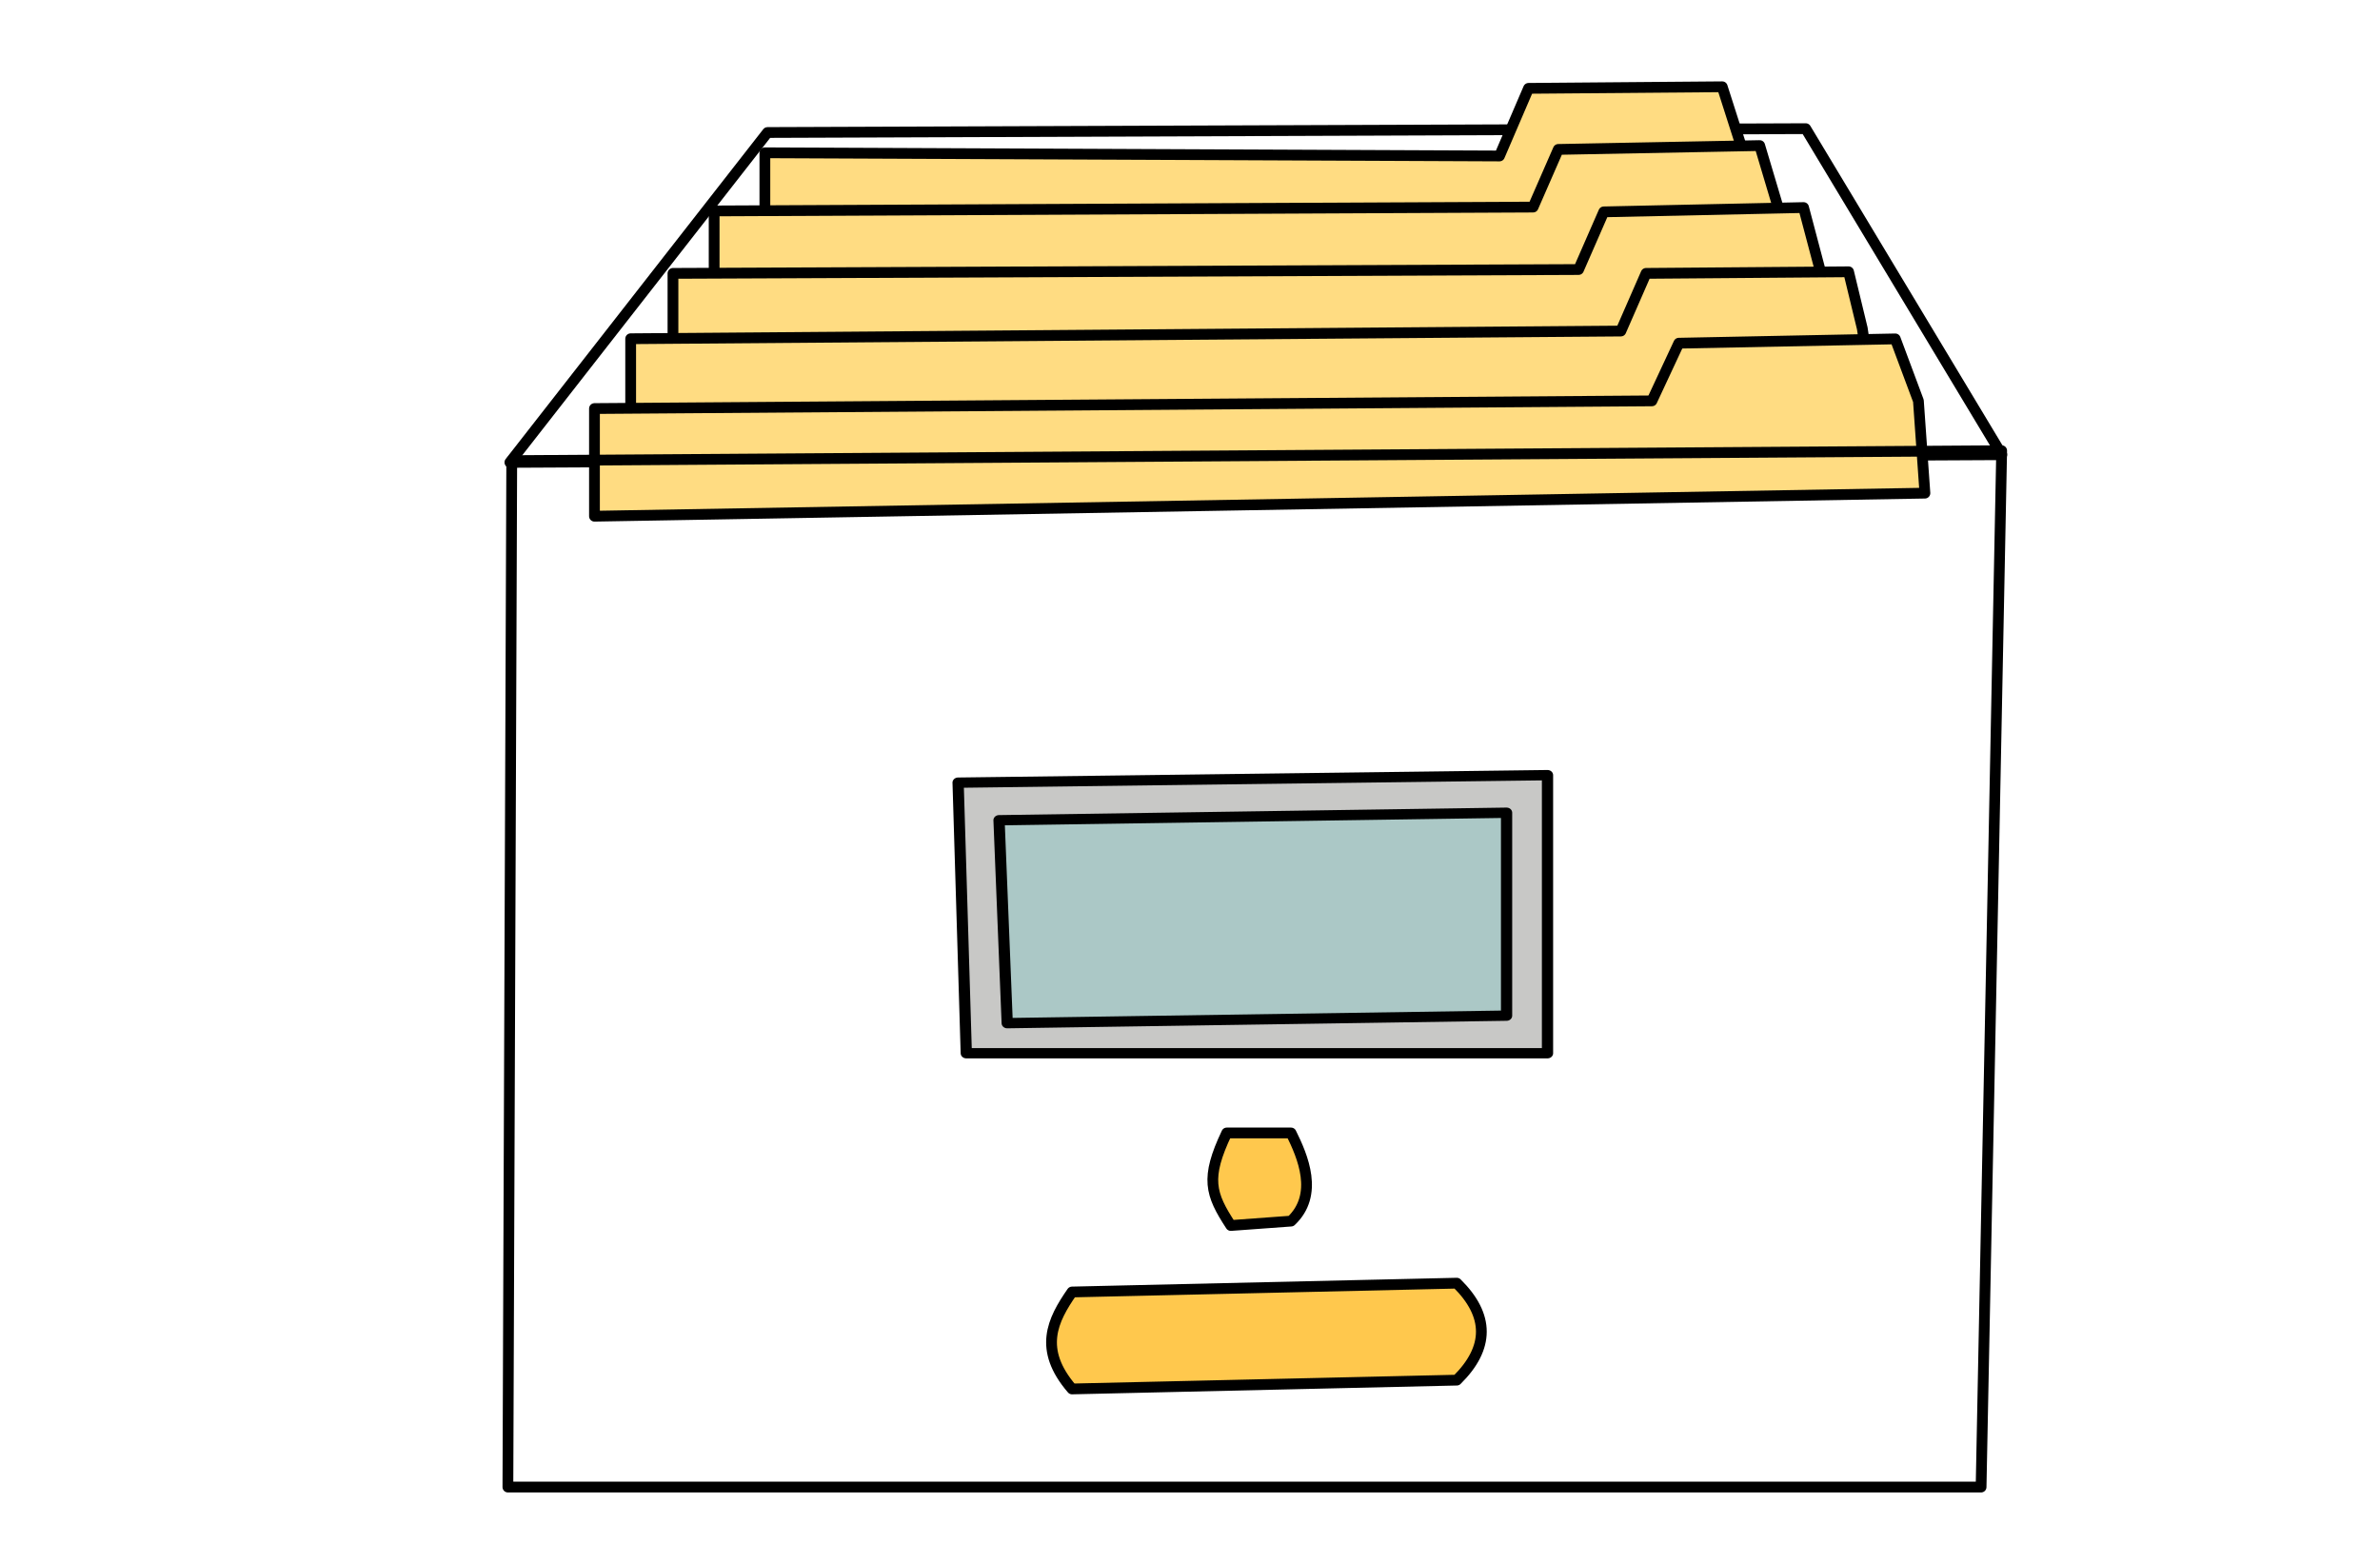 <?xml version="1.0" encoding="UTF-8" standalone="no"?>
<svg viewBox="0 0 761.09 500" xmlns="http://www.w3.org/2000/svg">
<defs>
<filter id="filter7888-3">
<feGaussianBlur in="SourceAlpha" result="result0" stdDeviation="6"/>
<feSpecularLighting in="result0" result="result1" specularConstant="1" specularExponent="25" surfaceScale="10">
<feDistantLight azimuth="235" elevation="45"/>
</feSpecularLighting>
<feComposite in="SourceGraphic" in2="result1" k1="0" k2="1" k3="1" k4="0" operator="arithmetic" result="result4"/>
<feComposite in="result4" in2="SourceAlpha" operator="in" result="result2"/>
</filter>
<filter height="1.5" id="filter7706" width="1.5" x="-.25" y="-.25">
<feGaussianBlur result="result8" stdDeviation="4"/>
<feTurbulence baseFrequency="0.025 0.2" numOctaves="3" result="result7" seed="22" type="fractalNoise"/>
<feComposite in="SourceGraphic" in2="result8" operator="in" result="result6"/>
<feDisplacementMap in="result7" in2="result6" result="result4" scale="50" xChannelSelector="A" yChannelSelector="A"/>
<feFlood flood-color="#e6d38a" result="result9"/>
<feComposite in2="result4" operator="atop" result="result2"/>
<feComposite in="result2" in2="SourceGraphic" operator="atop" result="result9"/>
<feGaussianBlur in="result9" result="result0" stdDeviation="8"/>
<feSpecularLighting in="result0" result="result1" specularConstant=".7" specularExponent="15" surfaceScale="5">
<feDistantLight azimuth="235" elevation="50"/>
</feSpecularLighting>
<feComposite in="result1" in2="result9" operator="in" result="result2"/>
<feComposite in="result9" in2="result2" k1="0" k2=".5" k3=".5" k4="0" operator="arithmetic" result="result4"/>
<feConvolveMatrix kernelMatrix="2 0 0 0 2 0 0 0 -2" order="3 3" result="result10" targetX="2" targetY="2"/>
<feBlend in="result10" in2="result10" mode="multiply"/>
</filter>
</defs>
<path d="m243.315,788.55 23.929-30.643 96.429-.357 18.214,30.286z" fill="#fff" filter="url(#filter7706)" stroke="#000" stroke-dashoffset="1.5" stroke-linecap="round" stroke-linejoin="round" transform="matrix(3.443,0,0,3.443,-674.681,-2567.096)"/>
<path d="m266.999,759.791v10l91.976-1.133-1.324-9.584-1.732-5.416-17.991.148-2.698,6.281-68.231-.296z" fill="#ffdc82" filter="url(#filter7888-3)" stroke="#000" stroke-dashoffset="1.5" stroke-linecap="round" stroke-linejoin="round" transform="matrix(3.443,0,0,3.443,-674.681,-2567.096)"/>
<path d="m262.287,765.193v10l99.809-1.786-1.071-8.827-1.627-5.459-18.706.357-2.341,5.357-76.064.357z" fill="#ffdc82" filter="url(#filter7888-3)" stroke="#000" stroke-dashoffset="1.5" stroke-linecap="round" stroke-linejoin="round" transform="matrix(3.443,0,0,3.443,-674.681,-2567.096)"/>
<path d="m258.463,770.994v10l107.857-1.786-1.324-8.574-1.522-5.755-18.558.4-2.341,5.357-84.112.357z" fill="#ffdc82" filter="url(#filter7888-3)" stroke="#000" stroke-dashoffset="1.5" stroke-linecap="round" stroke-linejoin="round" transform="matrix(3.443,0,0,3.443,-674.681,-2567.096)"/>
<path d="m254.534,777.065v10l115.714-2.143-1.324-8.827-1.27-5.25-18.81.148-2.341,5.357-91.969.714z" fill="#ffdc82" filter="url(#filter7888-3)" stroke="#000" stroke-dashoffset="1.5" stroke-linecap="round" stroke-linejoin="round" transform="matrix(3.443,0,0,3.443,-674.681,-2567.096)"/>
<path d="m251.172,783.55-1e-005,10 123.571-2.143-.604-8.574-2.148-5.755-20.105.4-2.5,5.357-98.214.714z" fill="#ffdc82" filter="url(#filter7888-3)" stroke="#000" stroke-dashoffset="1.5" stroke-linecap="round" stroke-linejoin="round" transform="matrix(3.443,0,0,3.443,-674.681,-2567.096)"/>
<path d="m243.488,788.387-.357,95.346 136.83-1e-005 1.912-96.269z" fill="#fff" fill-opacity=".992" filter="url(#filter7706)" stroke="#000" stroke-linecap="round" stroke-linejoin="round" transform="matrix(3.443,0,0,3.443,-674.681,-2567.096)"/>
<path d="m295.528,865.612c-1.811,2.612-3.176,5.32 0,9.007l35.737-.819c3.041-3.002 3.041-6.005 0-9.007l-35.737.819z" fill="#ffc84d" filter="url(#filter7888-3)" stroke="#000" stroke-linecap="round" stroke-linejoin="round" transform="matrix(3.443,0,0,3.443,-674.681,-2567.096)"/>
<g fill="#c8c8c6" filter="url(#filter7888-3)" transform="matrix(3.665,0,0,3.365,-921.386,-1738.176)">
<path d="m335,590.934 .714,25.714 50.714-1e-005v-26.429l-51.429.714z" fill="#c8c8c6" stroke="#000" stroke-linecap="round" stroke-linejoin="round" stroke-width=".98"/>
<path d="m338.571,594.505 .714,19.286 43.571-.714v-19.286l-44.286.714z" fill="#abc8c6" stroke="#000" stroke-linecap="round" stroke-linejoin="round" stroke-width=".98"/>
</g>
<path d="m309.896,850.84c-1.996,4.206-1.532,5.67.38,8.597l5.594-.409c2.607-2.456 1.086-6.005 0-8.188h-5.974z" fill="#ffc84d" filter="url(#filter7888-3)" stroke="#000" stroke-linecap="round" stroke-linejoin="round" transform="matrix(3.443,0,0,3.443,-674.681,-2567.096)"/>
</svg>
